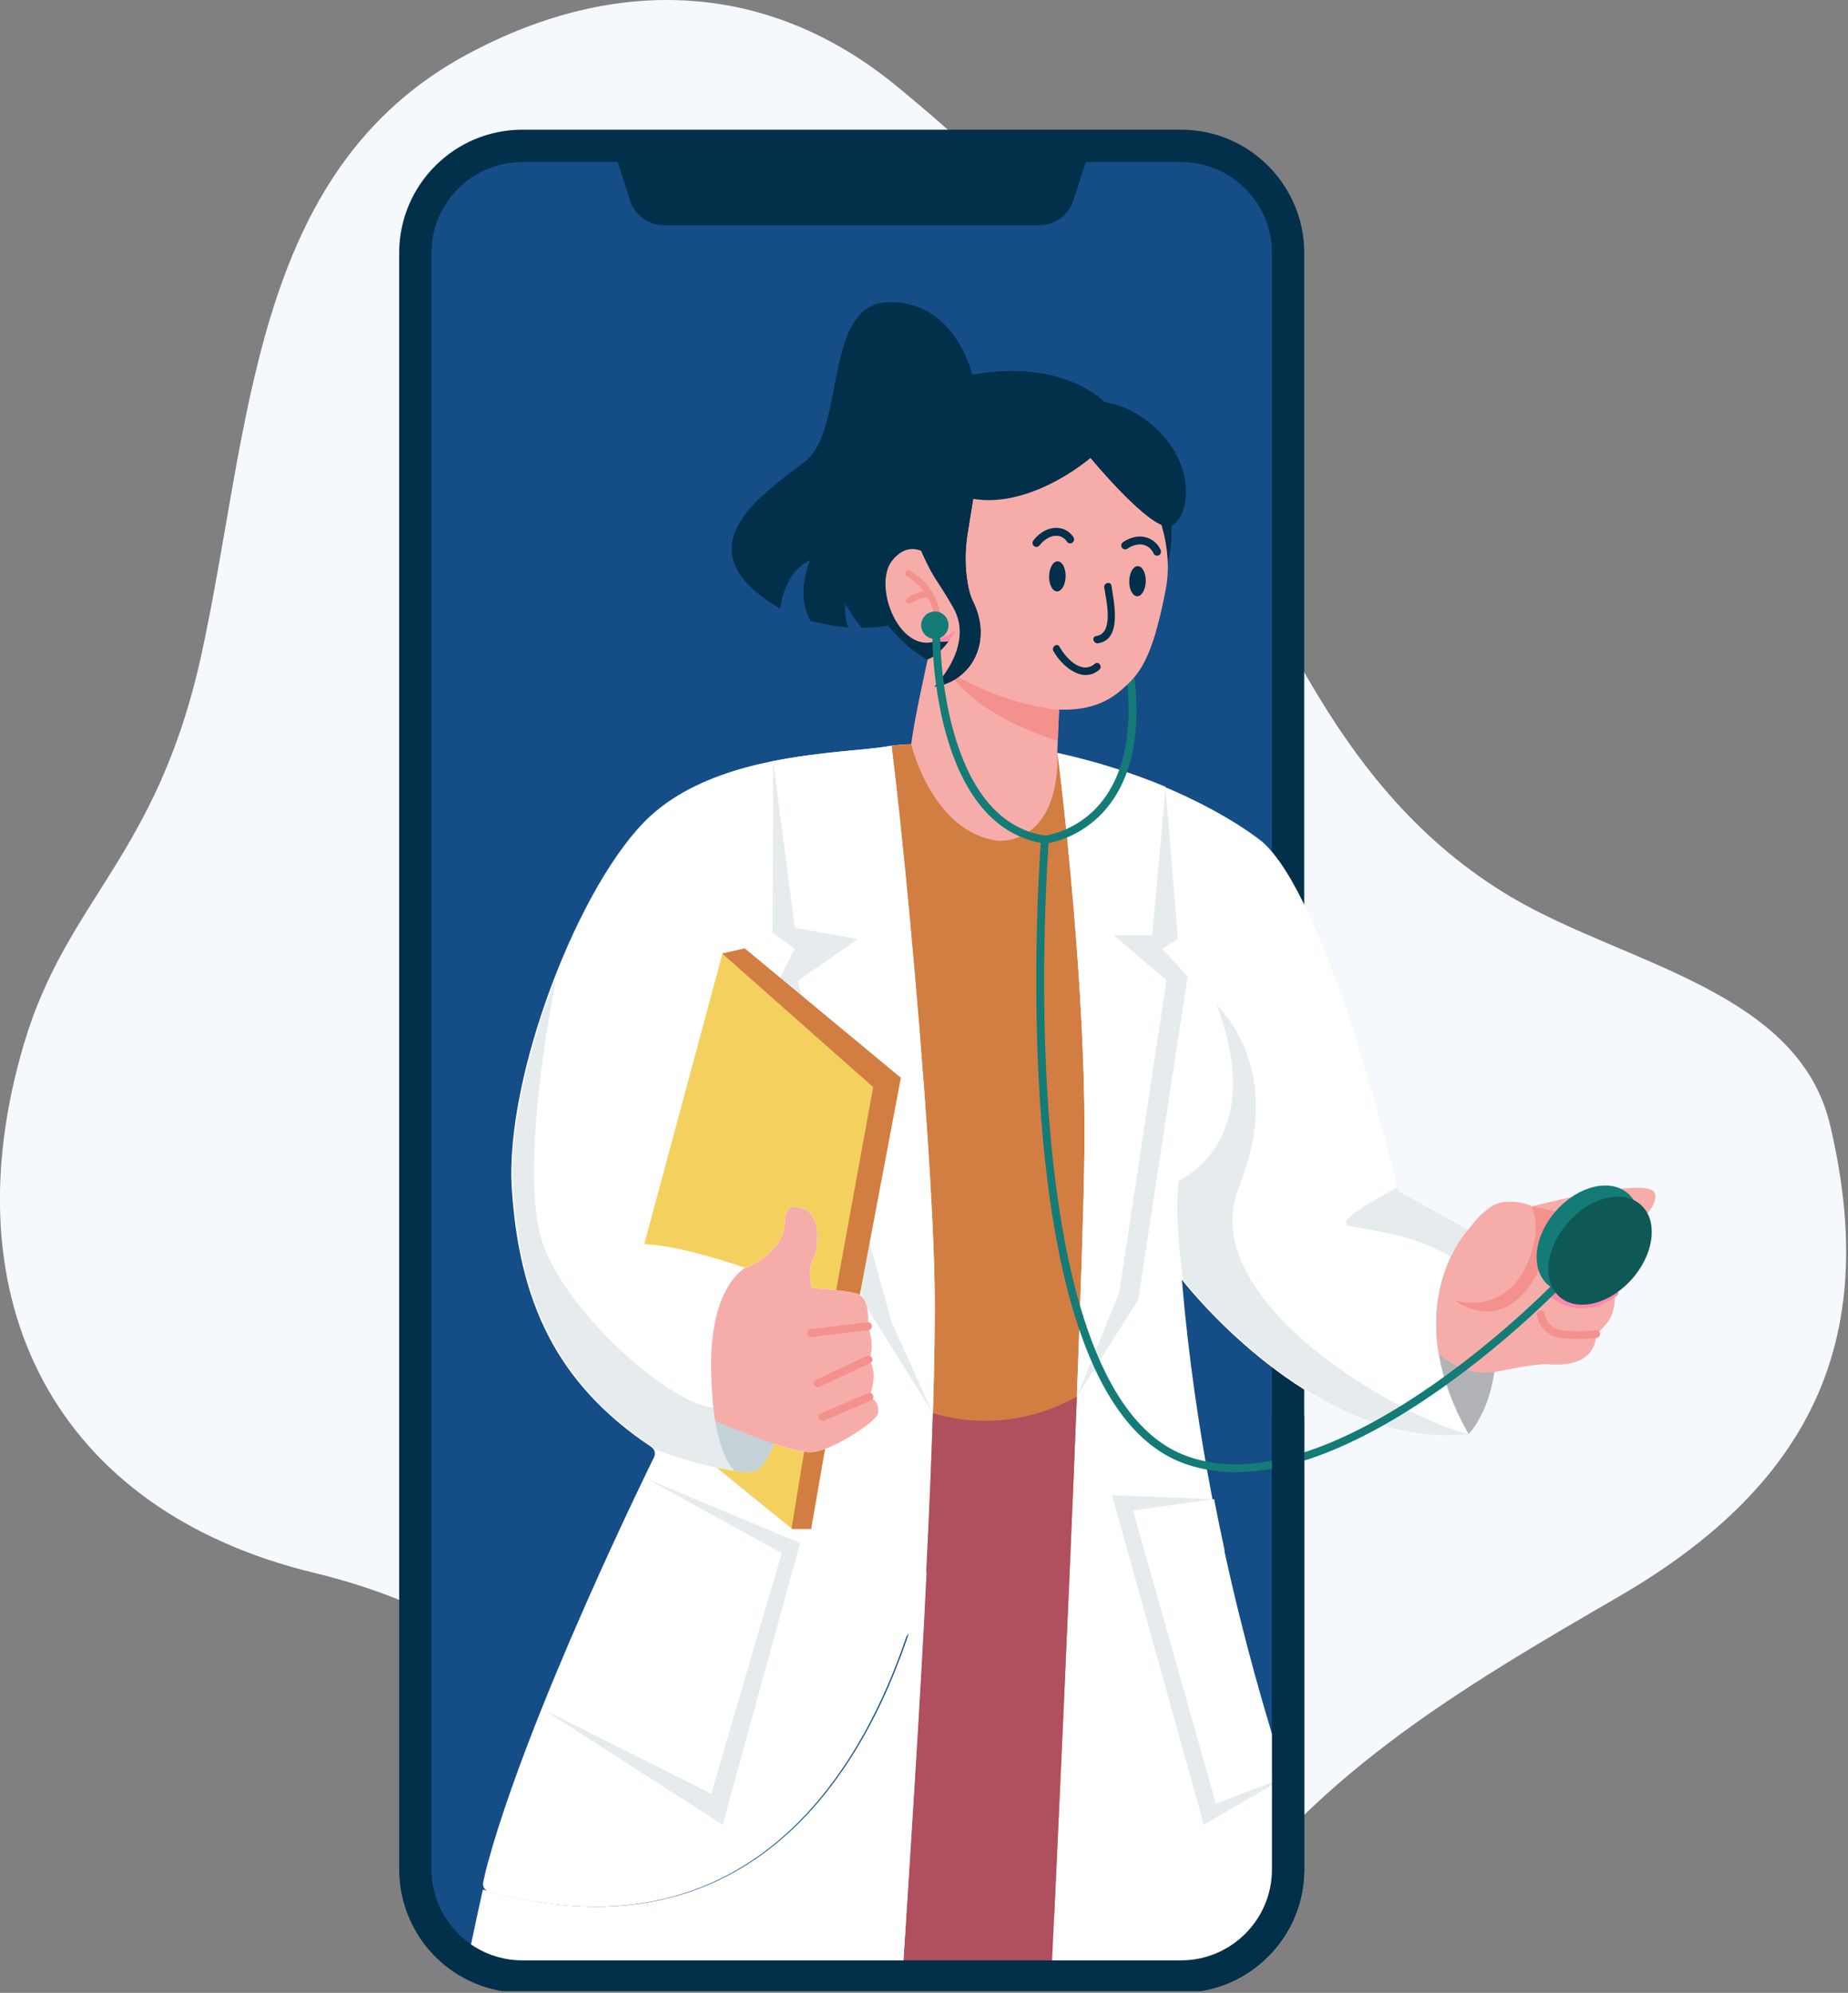 <?xml version="1.0" encoding="UTF-8" standalone="no"?>
<!DOCTYPE svg PUBLIC "-//W3C//DTD SVG 1.1//EN" "http://www.w3.org/Graphics/SVG/1.1/DTD/svg11.dtd">
<svg width="100%" height="100%" viewBox="0 0 1047 1129" version="1.1" xmlns="http://www.w3.org/2000/svg" xmlns:xlink="http://www.w3.org/1999/xlink" xml:space="preserve" xmlns:serif="http://www.serif.com/" style="fill-rule:evenodd;clip-rule:evenodd;stroke-linejoin:round;stroke-miterlimit:2;">
    <rect x="0" y="0" width="1047" height="1129" fill="#808080" stroke="none"/>
    <g transform="matrix(1,0,0,1,-0.059,-0.909)">
        <g transform="matrix(2.455,0,0,1,-90.987,-42.909)">
            <clipPath id="_clip1">
                <rect x="37.059" y="42.909" width="1046.84" height="1128.89"/>
            </clipPath>
            <g clip-path="url(#_clip1)">
                <g transform="matrix(0.407,0,0,1,21.989,0.909)">
                    <path d="M1075.08,681.5C1102.07,797.14 1068.48,881.58 955.08,947.35C864.76,999.73 777.59,1050.42 718.06,1141.53L514.64,1149.42C458.82,1120.86 459.05,1111.72 417.97,1065.12C361.23,1000.76 299.26,954.14 215.62,934.06C68.55,898.76 7.39,779.97 50.69,634.2C74.91,552.63 125.3,528.86 150.71,416.44C179.51,286.35 178.48,139.83 302.55,73.41C387.43,27.97 473.44,32.78 545.09,91.35C604.28,139.73 662.92,198.37 697.55,265.06C755.11,375.92 789.69,490.03 895.15,551.8C959.25,589.34 1057.93,604.31 1075.08,681.51L1075.08,681.5Z" style="fill:rgb(245,248,253);fill-rule:nonzero;"/>
                    <path d="M776.04,1093.68C776.04,1136.17 746.61,1170.62 710.31,1170.62L332.4,1170.62C296.1,1170.62 266.67,1136.17 266.67,1093.68L266.67,199.31C266.67,156.82 296.1,122.37 332.4,122.37L710.31,122.37C746.61,122.37 776.04,156.82 776.04,199.31L776.04,1093.68Z" style="fill:rgb(21,77,134);fill-rule:nonzero;"/>
                    <path d="M706.82,116.39L333.24,116.39C294.75,116.39 263.44,147.7 263.44,186.19L263.44,1101.99C263.44,1140.48 294.75,1171.79 333.24,1171.79L706.82,1171.79C745.31,1171.79 776.62,1140.48 776.62,1101.99L776.62,186.19C776.62,147.7 745.31,116.39 706.82,116.39ZM758.31,1101.99C758.31,1130.39 735.21,1153.49 706.81,1153.49L333.24,1153.49C304.84,1153.49 281.74,1130.39 281.74,1101.99L281.74,186.19C281.74,157.79 304.84,134.69 333.24,134.69L387.37,134.69L394.31,156.37C397,164.78 404.82,170.49 413.66,170.49L626.41,170.49C635.24,170.49 643.06,164.78 645.76,156.37L652.7,134.69L706.83,134.69C735.23,134.69 758.33,157.79 758.33,186.19L758.33,1101.99L758.31,1101.99Z" style="fill:rgb(2,47,74);fill-rule:nonzero;"/>
                    <path d="M867.66,738.63L831.6,718.69C830.48,718.07 829.67,717 829.37,715.76L829.37,715.72C824.85,696.98 788.97,552.01 753.11,520.05C753.11,520.05 734.34,504.14 697.21,488.63C680.58,481.69 660.24,474.82 636.26,469.5C636.09,469.46 635.91,469.43 635.73,469.41C635.62,469.4 635.46,469.38 635.27,469.36C635.14,469.35 634.97,469.33 634.79,469.31C634.68,469.3 634.56,469.29 634.44,469.27C634.21,469.26 633.96,469.22 633.69,469.2C633.55,469.17 633.42,469.17 633.27,469.16C632.98,469.13 632.66,469.1 632.33,469.06C632.05,469.03 631.75,469 631.43,468.96C631.02,468.93 630.59,468.88 630.13,468.83C628.47,468.66 626.51,468.47 624.29,468.25C622.63,468.09 620.85,467.92 618.94,467.74C606.32,466.58 588.58,465.15 572.53,464.62C565.51,464.38 558.81,464.33 553,464.53C548.73,464.68 544.95,464.98 541.89,465.46C541.47,465.51 541.08,465.58 540.7,465.65C528.31,467.93 502.37,468.59 474.75,474.19C455.45,478.12 435.33,484.46 418.48,495.47C414.03,498.36 409.82,501.59 405.9,505.17C365.89,541.86 323.02,652.84 327.3,716.68C331.5,779.24 351.72,826.24 406.35,862.62C408.26,863.89 408.94,866.38 407.93,868.44C406.63,871.09 404.67,875.11 402.19,880.29C390.08,905.45 365.49,957.82 344.12,1011.18C331.82,1041.86 320.61,1072.89 313.43,1099.26C312.94,1101.05 312.11,1104.57 311.07,1109.17C310.53,1111.55 311.96,1113.95 314.32,1114.59C467.75,1156.05 528.46,1036.47 550.85,970.63C552.56,965.61 560.02,967.06 559.73,972.35C556.29,1035.44 551.3,1111.88 548.58,1153.85C548.41,1156.48 550.5,1158.71 553.14,1158.71L744.34,1158.71C747.43,1158.71 766.99,1131.57 766.05,1128.62C762.96,1118.94 779.58,1093.92 775.12,1080.02C768.21,1058.47 772.06,1070.47 765.28,1049.67C752.01,1008.92 736.65,954.75 724.59,892.24C717.14,853.59 710.93,811.75 707.25,767.93L707.26,767.93C708.19,769.15 761.24,837.34 829.38,852.92C841.58,855.72 854.28,856.82 867.24,855.55C868.45,855.43 869.57,854.85 870.34,853.92C875,848.27 890.35,825.74 882.35,782.02C880.14,769.95 876.16,756.27 869.67,740.88C869.27,739.94 868.57,739.16 867.68,738.67L867.66,738.63Z" style="fill:white;fill-rule:nonzero;"/>
                    <g opacity="0.1">
                        <path d="M829.84,717.71C829.84,717.71 829.68,717.02 829.37,715.71C829.37,715.71 793.54,734 801.27,737.06C809,740.12 868.42,742.11 882.34,781.98C880.06,769.53 875.9,755.37 869.05,739.39L829.85,717.71L829.84,717.71Z" style="fill:rgb(3,60,78);fill-rule:nonzero;"/>
                    </g>
                    <path d="M636.74,469.44C636.74,469.44 567.13,461.6 542.65,465.44C548.69,513.6 557.61,606.88 562.85,684.7C565.05,717.57 566.6,747.67 567.01,770.46C567.33,789.24 566.93,814.69 566.06,843.53C563.08,941.96 554.68,1079.97 551.65,1128.03L634.84,1128.61C636.71,1089.04 643.22,949.38 647.69,834.22C649.94,776.09 651.67,724.2 652.01,694.59C652.43,658.26 650.47,618.16 647.82,581.99C643.3,519.92 636.75,469.43 636.75,469.43L636.74,469.44Z" style="fill:rgb(210,126,67);fill-rule:nonzero;"/>
                    <path d="M566.05,843.53C565.26,869.6 563.91,900.61 562.28,933C557.78,1022.87 551.23,1123.37 549.01,1158.7L633.41,1158.7C635.27,1119.13 643.21,949.38 647.68,834.22C613.34,852.85 582.82,848.57 566.05,843.53Z" style="fill:rgb(176,79,93);fill-rule:nonzero;"/>
                    <path d="M560.79,655.87C572.46,581.6 543.42,468.44 542.66,465.49C547.97,507.83 555.5,584.99 560.79,655.87Z" style="fill:rgb(210,126,67);fill-rule:nonzero;"/>
                    <g opacity="0.1">
                        <path d="M536.13,560.68C536.32,554.3 475.51,474.17 475.51,474.17L475.13,571.35L487.72,580.27L475.85,603.97L527.61,782.03L566.04,843.52C566.04,843.52 537.63,641.04 535.12,635.85C532.61,630.66 535.93,567.05 536.12,560.67L536.13,560.68Z" style="fill:rgb(3,60,78);fill-rule:nonzero;"/>
                    </g>
                    <path d="M562.84,684.7C557.6,606.87 548.69,513.59 542.64,465.44C542.23,465.5 541.84,465.56 541.46,465.63C529.07,467.91 503.12,468.57 475.51,474.18L487.73,568.46L523.34,574.93L489.34,598.78L542.66,791.97L566.06,843.53C566.93,814.69 567.33,789.24 567.01,770.46C566.61,747.67 565.06,717.57 562.85,684.7L562.84,684.7Z" style="fill:white;fill-rule:nonzero;"/>
                    <g>
                        <path d="M619.7,467.73C621.61,467.91 623.4,468.08 625.05,468.23C623.4,468.06 621.61,467.9 619.7,467.72L619.7,467.73Z" style="fill:white;fill-rule:nonzero;"/>
                        <path d="M617.94,465.78L617.94,469.34L624.89,469.99L625.23,466.47C623.57,466.3 621.78,466.13 619.87,465.95L617.94,465.78Z" style="fill-rule:nonzero;"/>
                    </g>
                    <g opacity="0.1">
                        <path d="M446.73,941.71L344.88,1011.18L446.86,1076.68L490.77,917.09L402.94,880.29L446.73,941.71Z" style="fill:rgb(3,60,78);fill-rule:nonzero;"/>
                    </g>
                    <path d="M389.72,908.26C376.91,935.77 360.08,973.22 344.88,1011.18L440.35,1059.11L473.68,945.41L480.29,922.84L402.94,880.28C399.44,887.54 394.91,897.08 389.71,908.25L389.72,908.26Z" style="fill:white;fill-rule:nonzero;"/>
                    <path d="M389.72,908.26L473.68,945.41L480.29,922.84L402.94,880.28C399.44,887.54 394.91,897.08 389.71,908.25L389.72,908.26Z" style="fill:white;fill-rule:nonzero;"/>
                    <path d="M725.33,892.23L679.53,898.66L686.46,923.14L726.54,1064.77L766.03,1049.67C754.87,1015.4 742.24,971.64 731.32,921.41C729.25,911.91 727.25,902.18 725.33,892.24L725.33,892.23Z" style="fill:white;fill-rule:nonzero;"/>
                    <path d="M679.71,898.66L686.64,923.14L731.5,921.4C729.43,911.9 727.43,902.17 725.51,892.23L679.71,898.66Z" style="fill:white;fill-rule:nonzero;"/>
                    <path d="M310.87,1113.42C308.88,1122.35 306.38,1133.94 304.08,1144.87C313.33,1153.46 325.72,1158.71 339.34,1158.71L549.02,1158.71C552.22,1109.37 559.26,1002.21 562.49,933.05C555.45,959.13 509.86,1170.39 310.87,1113.42Z" style="fill:white;fill-rule:nonzero;"/>
                    <g opacity="0.1">
                        <path d="M739.78,714.76C766.61,648.54 727.98,613.35 727.08,612.53C756.53,689.92 705.42,711.87 705.42,711.87C702.83,735.55 707.99,767.9 707.99,767.9L708,767.9C709.11,769.34 783.71,865.24 869.8,855.31C837.52,848.59 712.62,781.75 739.78,714.75L739.78,714.76Z" style="fill:rgb(3,60,78);fill-rule:nonzero;"/>
                    </g>
                    <path d="M869.79,739.41C869.14,740.09 845.41,765.54 852.91,809.95C855.18,823.39 860.3,838.57 869.8,855.33C869.8,855.33 880.98,844.42 884.39,820.17C887.02,801.5 885.04,774.95 869.8,739.39L869.79,739.39L869.79,739.41Z" style="fill:rgb(177,179,182);fill-rule:nonzero;"/>
                    <path d="M905.8,726.33C905.8,726.33 899.38,722.76 889.39,723.95C879.4,725.13 869.8,739.4 869.8,739.4L869.79,739.4C869.14,740.09 845.41,765.54 852.91,809.96C861.24,817.11 871.69,821.83 884.39,820.18C884.71,820.15 885.04,820.1 885.36,820.05C885.36,820.05 908.18,815.29 914.37,815.77C920.55,816.24 941.48,817.67 942.2,798.64C942.2,798.64 949.02,793.14 951.02,787.74C953.77,780.32 952.44,775.33 952.44,775.33C952.44,775.33 966.82,763.2 953.45,747.5C953.45,747.5 980.51,726.8 975.03,718.24C969.57,709.67 905.81,726.33 905.81,726.33L905.8,726.33Z" style="fill:rgb(246,173,170);fill-rule:nonzero;"/>
                    <path d="M941.83,796.43C941.75,796.44 933.33,797.79 922.98,796.5C914.11,795.39 913.07,787.82 913.03,787.47C912.89,786.25 911.79,785.37 910.57,785.5C909.34,785.63 908.46,786.74 908.59,787.96C908.62,788.26 908.96,790.96 910.8,793.89C912.53,796.65 915.96,800.11 922.42,800.92C926.01,801.37 929.37,801.52 932.26,801.52C938.26,801.52 942.31,800.86 942.55,800.82C943.77,800.62 944.59,799.47 944.39,798.25C944.19,797.03 943.04,796.21 941.82,796.41L941.83,796.43Z" style="fill:rgb(243,145,141);fill-rule:nonzero;"/>
                    <path d="M951.13,773.51C932.6,786.85 920,774.78 919.47,774.25C918.6,773.38 917.19,773.38 916.32,774.25C915.45,775.12 915.45,776.53 916.32,777.41C916.48,777.57 920.34,781.39 926.92,783.23C928.92,783.79 931.31,784.2 934.02,784.2C939.47,784.2 946.23,782.54 953.75,777.13C954.75,776.41 954.98,775.01 954.26,774.01C953.54,773.01 952.14,772.78 951.14,773.5L951.13,773.51Z" style="fill:rgb(252,138,168);fill-rule:nonzero;"/>
                    <path d="M636.04,469.36C635.91,469.35 635.74,469.33 635.56,469.3C635.45,469.29 635.33,469.28 635.2,469.27C634.98,469.25 634.72,469.21 634.45,469.19C634.32,469.17 634.18,469.16 634.04,469.15C633.75,469.12 633.44,469.08 633.1,469.05C632.82,469.02 632.52,468.98 632.21,468.95C631.8,468.92 631.36,468.87 630.9,468.82C629.24,468.65 627.28,468.46 625.06,468.24C623.41,468.07 621.62,467.91 619.71,467.73C607.09,466.57 589.35,465.14 573.29,464.6C566.26,464.37 559.57,464.31 553.76,464.51C553.76,464.51 565.63,514.67 603.22,519.23C603.22,519.23 637.5,522.45 636.73,469.45C636.73,469.45 636.48,469.43 636.03,469.37L636.04,469.36Z" style="fill:rgb(246,173,170);fill-rule:nonzero;"/>
                    <path d="M459.75,761.19C459.75,761.19 422.81,748.16 402.4,747.82L446.74,583.14C446.74,583.14 444.89,522.51 419.24,495.46C414.79,498.36 410.58,501.58 406.66,505.17C387.55,522.69 367.79,557.16 352.82,595.35C336.45,637.12 325.83,683.33 328.06,716.68C332.35,780.51 353.31,828.15 410.48,864.82C410.48,864.82 433.95,873.46 453.29,876.16C456.55,876.63 459.69,876.91 462.57,876.97C479.04,877.26 492.66,807.13 475.59,775.37C471.87,768.44 466.68,763.34 459.75,761.2L459.75,761.19Z" style="fill:white;fill-rule:nonzero;"/>
                    <g opacity="0.1">
                        <path d="M475.51,775.32C475.51,775.32 468.36,834.07 446.73,839.96C425.1,845.85 359.72,789.81 344.87,747.42C330.02,705.02 352.81,595.35 352.81,595.35C336.44,637.12 325.82,683.33 328.05,716.68C332.34,780.51 353.3,828.15 410.47,864.82C410.47,864.82 433.94,873.46 453.28,876.16C456.54,876.63 459.68,876.91 462.56,876.97C479.03,877.26 492.65,807.13 475.58,775.37C475.53,775.35 475.51,775.33 475.51,775.33L475.51,775.32Z" style="fill:rgb(3,60,78);fill-rule:nonzero;"/>
                    </g>
                    <g opacity="0.15">
                        <path d="M459.75,761.19C459.75,761.19 439.53,771.18 440.35,818.89C440.55,830.52 441.36,840.06 442.63,847.92C444.92,861.92 448.71,870.57 453.29,876.15C456.55,876.62 459.69,876.9 462.57,876.95C467.56,877.04 472.3,870.65 476,860.82C487.14,831.16 488.82,770.17 459.76,761.19L459.75,761.19Z" style="fill:rgb(3,60,78);fill-rule:nonzero;"/>
                    </g>
                    <path d="M530.08,834.23C530.08,834.23 535.77,820.47 529.54,813.16C529.54,813.16 533.86,807.49 529.27,794.24C529.27,794.24 530.83,780.58 524.59,776.5C523.98,776.09 523.28,775.77 522.51,775.58C513.85,773.41 497.36,772.61 497.36,772.61C497.36,772.61 494.94,762.76 497.65,757.62C502.11,749.23 503.85,725.56 486.27,726.64C486.27,726.64 481.92,728.22 481.95,735.55C481.99,752.78 459.74,761.19 459.74,761.19L459.73,761.19C459.73,761.19 459.71,761.21 459.69,761.22C459.59,761.26 459.35,761.4 459.01,761.63C458.91,761.7 458.79,761.78 458.66,761.85C454.47,764.74 439.64,777.88 440.34,818.88C440.54,830.51 441.35,840.05 442.62,847.91L442.63,847.91C442.63,847.91 460.09,855.52 475.85,860.77C475.89,860.78 475.94,860.8 475.98,860.81C484.94,863.79 493.33,865.99 497.63,865.6C509.53,864.53 534.94,847.66 534.94,843.51C534.94,843.51 536.56,837.42 530.07,834.2L530.08,834.23Z" style="fill:rgb(246,173,170);fill-rule:nonzero;"/>
                    <path d="M529.01,792.02L496.72,795.93C495.5,796.08 494.62,797.19 494.77,798.42C494.91,799.55 495.87,800.38 496.98,800.38C497.07,800.38 497.16,800.38 497.25,800.36L529.54,796.45C530.76,796.3 531.64,795.19 531.49,793.96C531.34,792.74 530.23,791.86 529,792.01L529.01,792.02Z" style="fill:rgb(243,145,141);fill-rule:nonzero;"/>
                    <path d="M528.6,811.13L499.79,824.52C498.67,825.04 498.19,826.37 498.71,827.49C499.09,828.3 499.89,828.78 500.74,828.78C501.06,828.78 501.38,828.71 501.68,828.57L530.49,815.18C531.61,814.66 532.09,813.33 531.57,812.21C531.05,811.09 529.72,810.61 528.6,811.13Z" style="fill:rgb(243,145,141);fill-rule:nonzero;"/>
                    <path d="M529.2,832.18L502.62,843.64C501.49,844.13 500.97,845.44 501.45,846.57C501.81,847.41 502.64,847.92 503.5,847.92C503.79,847.92 504.09,847.86 504.38,847.74L530.96,836.28C532.09,835.79 532.61,834.48 532.13,833.35C531.64,832.22 530.33,831.7 529.2,832.18Z" style="fill:rgb(243,145,141);fill-rule:nonzero;"/>
                    <path d="M446.73,583.14L402.39,747.82C422.8,748.17 459.74,761.19 459.74,761.19C459.74,761.19 481.99,752.78 481.95,735.55C481.93,728.21 486.27,726.64 486.27,726.64C503.85,725.56 502.11,749.23 497.65,757.62C494.94,762.76 497.36,772.61 497.36,772.61C497.36,772.61 504.1,772.93 511.22,773.75C515.24,774.2 519.38,774.8 522.5,775.58C523.27,775.77 523.96,776.08 524.58,776.5L547.85,653.57L459.35,580.28L446.72,583.14L446.73,583.14Z" style="fill:rgb(244,209,95);fill-rule:nonzero;"/>
                    <path d="M446.73,583.14L532.22,658.7L511.23,773.75C515.25,774.2 519.39,774.8 522.51,775.58C523.28,775.77 523.97,776.08 524.59,776.5L547.86,653.57L459.36,580.28L446.73,583.14Z" style="fill:rgb(210,126,67);fill-rule:nonzero;"/>
                    <path d="M446.73,583.14L532.22,658.7L547.86,653.57L459.37,580.28L446.73,583.14Z" style="fill:rgb(210,126,67);fill-rule:nonzero;"/>
                    <path d="M493.07,865.36C488.53,864.69 482.41,862.96 475.99,860.82C472.29,870.65 467.56,877.04 462.56,876.95C459.68,876.89 456.54,876.62 453.28,876.15C450.09,875.7 446.78,875.1 443.48,874.4L485.9,908.83L486.28,909.13L496.99,909.13L504.91,863.75C502.21,864.76 499.72,865.43 497.64,865.62C496.42,865.73 494.87,865.63 493.07,865.36Z" style="fill:rgb(244,209,95);fill-rule:nonzero;"/>
                    <path d="M493.07,865.36L485.9,908.83L486.28,909.13L496.99,909.13L504.91,863.75C502.21,864.76 499.72,865.43 497.64,865.62C496.42,865.73 494.87,865.63 493.07,865.36Z" style="fill:rgb(210,126,67);fill-rule:nonzero;"/>
                    <g>
                        <path d="M564.49,362.01C564.49,362.01 573.73,362.56 579.24,368.16C579.24,368.16 567.83,367.2 566.07,378.3C566.07,378.3 583.28,360.08 587.67,383.26C587.67,383.26 590.3,357.63 564.49,362.02L564.49,362.01Z" style="fill:white;fill-rule:nonzero;"/>
                        <path d="M583.29,364.38C578.88,360.25 572.45,358.87 564.2,360.27L549.18,362.82L564.39,363.77C564.46,363.77 569.85,364.15 574.55,366.8C570.24,367.85 565.45,370.91 564.33,378.01L563.44,383.64L567.36,379.51C569.37,377.39 575.57,372.16 580.01,373.47C583.52,374.5 585.17,379.54 585.93,383.59L588.19,395.5L589.43,383.44C589.48,382.94 590.59,371.22 583.29,364.38ZM578.76,365.37C579.52,365.82 580.22,366.35 580.86,366.95C581.62,367.66 582.26,368.44 582.82,369.27L580.5,366.92C579.95,366.36 579.36,365.85 578.76,365.38L578.76,365.37ZM581.03,370.08L583.44,370.28C583.72,370.78 583.97,371.3 584.19,371.82C583.24,371 582.19,370.42 581.03,370.08Z" style="fill-rule:nonzero;"/>
                    </g>
                    <path d="M541.2,214.16C503.4,214.73 517.18,286.47 493.44,304.57C473.53,319.74 443.76,340.3 454.17,363.65C456.17,368.15 459.68,372.77 465.03,377.46C469.67,381.53 474.53,384.84 479.43,387.53C479.63,386.16 479.97,384.28 480.5,382.13C482.37,374.84 486.69,364.45 496.6,360.25L496.6,360.27C496.24,361.03 487.98,379.44 496.72,394.6C499.83,395.44 503.23,396.19 506.57,396.8C510.74,397.57 514.8,398.13 518.1,398.34C516.88,395.36 515.8,390.84 516.5,384.92C516.5,384.92 520.78,393.05 525.81,398.55C528.87,398.52 531.6,398.37 533.89,398.18C538.91,397.74 541.9,397.1 541.9,397.1C541.9,397.1 539.03,356.68 548.76,317.83C553.73,297.91 562.02,278.4 575.72,264.96C579.51,261.23 583.72,257.98 588.38,255.31C588.38,255.31 579,213.62 541.2,214.17L541.2,214.16Z" style="fill:rgb(2,47,74);fill-rule:nonzero;"/>
                    <path d="M674.63,284.56C674.63,284.56 652.68,239.45 578.89,257.3C539.7,266.78 523.3,293.01 520.76,324.11C519.89,334.76 520.64,345.99 522.66,357.31C528.16,388.1 550.73,413.06 580.81,421.6C968.017,702.667 968.02,702.667 580.82,421.6C625.97,434.41 676.91,409.77 694.79,373.16C705.41,351.42 704.37,325.45 683.53,300.6C679.67,296 677.99,289.82 674.63,284.56Z" style="fill:rgb(2,47,74);fill-rule:nonzero;"/>
                    <path d="M574.74,423.4C567.62,418.32 563.13,416.3 563.13,416.3C562.05,421.45 555.44,450.77 553.76,464.5C613.07,511.45 635.99,483.39 635.99,483.39L637.64,443.86C617.65,443.75 594.71,433.87 579.56,425.98C577.85,425.08 576.13,424.39 574.74,423.39L574.74,423.4Z" style="fill:rgb(246,173,170);fill-rule:nonzero;"/>
                    <path d="M574.74,423.4C590.19,445.53 620.11,457.39 636.86,462.61L637.64,443.87C617.65,443.76 594.71,433.88 579.56,425.99C577.85,425.09 576.24,424.23 574.74,423.4Z" style="fill:rgb(243,145,141);fill-rule:nonzero;"/>
                    <path d="M696.87,344.63C690.94,320.13 675.32,298.29 662.32,293.06C650.03,288.13 629.91,276.11 605.8,282.69C601.48,283.87 597.4,285.56 593.63,287.68C577.07,297 566.25,314.68 565.65,334.3C564.61,339.49 563.72,344.75 563,350.11C560.59,368 560.05,386.85 562.04,407C562.34,410.09 562.69,413.22 563.13,416.39C563.13,416.39 563.15,416.4 563.19,416.43C565.46,417.97 636.41,465.52 672.82,433.64C678.25,428.89 683.42,424.47 688.42,412.48C690.96,406.4 693.45,398.35 695.93,387.33C696.69,383.95 697.44,380.27 698.19,376.28C699.92,367.11 699.51,357.47 697.63,348.11C697.39,346.94 697.13,345.77 696.85,344.61L696.87,344.63Z" style="fill:rgb(246,173,170);fill-rule:nonzero;"/>
                    <path d="M562.05,407.02C562.33,409.86 562.13,413.21 562.44,416.19C562.46,416.45 563.17,416.45 563.19,416.45C563.19,416.45 563.19,416.44 563.2,416.44C567.88,414.69 572.06,410.13 574.97,406.19C577.51,402.76 579.08,399.79 579.19,399.57C574.72,403.2 570.13,405.08 566.82,406.03C564.05,406.85 562.18,407.01 562.04,407.04L562.05,407.02Z" style="fill:rgb(252,138,168);fill-rule:nonzero;"/>
                    <path d="M686.43,347.22C679.84,345.64 674,349.96 673.75,350.14C672.77,350.88 672.57,352.27 673.3,353.26C674.04,354.25 675.43,354.45 676.42,353.72C676.46,353.69 680.86,350.48 685.38,351.56C689.69,352.59 691.02,356.09 691.07,356.21C691.39,357.13 692.25,357.72 693.18,357.72C693.42,357.72 693.67,357.68 693.91,357.6C695.08,357.2 695.69,355.93 695.29,354.76C695.21,354.52 693.17,348.84 686.42,347.22L686.43,347.22Z" style="fill:rgb(2,47,74);fill-rule:nonzero;"/>
                    <path d="M634.68,342.02C627.49,342.77 623.12,348.97 622.94,349.24C622.24,350.25 622.49,351.65 623.51,352.35C623.9,352.62 624.34,352.75 624.78,352.75C625.49,352.75 626.19,352.41 626.62,351.79C626.65,351.74 630.06,347.01 635.15,346.48C639.79,346 641.86,349.46 641.94,349.59C642.54,350.67 643.9,351.06 644.98,350.46C646.06,349.86 646.45,348.5 645.85,347.42C645.71,347.17 642.33,341.24 634.69,342.04L634.68,342.02Z" style="fill:rgb(2,47,74);fill-rule:nonzero;"/>
                    <path d="M683.78,278.73C676.97,274.19 670.02,271.74 663.34,270.69C658.77,266.38 651.4,261.52 641.3,258C628.17,253.43 610.46,251.14 588.37,255.31L570.11,259.85C570.11,259.85 531.16,269.38 522.62,311.62C521.69,316.2 521.1,320.03 521.12,323.26C521.01,323.54 520.89,323.82 520.76,324.13C519.89,334.78 520.65,346 522.67,357.33C527.03,381.74 541.55,404.04 562.4,416.41C562.59,416.53 563.17,416.46 563.19,416.46C563.19,416.46 563.19,416.45 563.2,416.45C567.88,414.7 572.06,410.14 574.97,406.2C573.31,406.5 570.4,406.78 566.83,406.03C560.71,404.76 552.64,400.46 545.61,388.1C534.63,368.8 536.22,341.65 537.2,332.08C557.35,361.02 547.77,329.44 540.23,309.22C540.23,309.22 546.95,299.48 558.01,311.14C557.8,310.6 554.4,301.95 553.34,292.47C552.38,283.86 568.99,278.38 578.74,289.05C565.12,300.15 561.02,317.12 581.57,323.76C617.51,335.38 655.47,302.3 655.47,302.3C655.47,302.3 684.24,337.13 697.29,340.81C705.84,343.21 713.47,326.52 707.18,307.72C703.87,297.82 696.71,287.33 683.79,278.74L683.78,278.73Z" style="fill:rgb(2,47,74);fill-rule:nonzero;"/>
                    <path d="M698.73,327.69C689.02,329.94 680.71,298 672.29,295.64C663.88,293.27 655.46,302.29 655.46,302.29C655.46,302.29 684.23,337.12 697.28,340.8C705.83,343.21 713.46,326.52 707.17,307.71C709.48,321.69 703.45,326.6 698.73,327.7L698.73,327.69Z" style="fill:rgb(2,47,74);fill-rule:nonzero;"/>
                    <path d="M638.8,265.91C628.13,265.91 617.64,271.86 617.64,271.86C617.64,271.86 651.34,270.26 663.34,270.68C658.77,266.37 651.4,261.51 641.3,257.99C645.38,260.84 644.43,265.91 638.8,265.91Z" style="fill:rgb(2,47,74);fill-rule:nonzero;"/>
                    <path d="M496.6,360.24L496.6,360.26C496.24,361.02 487.98,379.43 496.72,394.59C499.83,395.43 503.23,396.18 506.57,396.79C496.21,392.29 496.59,360.24 496.59,360.24L496.6,360.24Z" style="fill:rgb(2,47,74);fill-rule:nonzero;"/>
                    <path d="M543.16,360.24C531.11,374.85 548.1,416.93 570.54,404.86L573.61,367.93C573.61,367.93 557.78,342.51 543.16,360.24Z" style="fill:rgb(246,173,170);fill-rule:nonzero;"/>
                    <path d="M552.91,366.2C552,365.75 550.89,366.12 550.44,367.03C549.99,367.94 550.36,369.04 551.26,369.5C551.88,369.81 566.53,377.39 567.01,395.67C567.04,396.62 567.77,397.38 568.69,397.46L568.89,397.46C569.91,397.43 570.71,396.59 570.68,395.57C570.14,375.03 553.6,366.55 552.89,366.2L552.91,366.2Z" style="fill:rgb(243,145,141);fill-rule:nonzero;"/>
                    <path d="M564.8,378.26C559.4,376.39 552.4,381.03 551.62,381.56C550.78,382.13 550.57,383.28 551.14,384.12C551.47,384.59 551.97,384.87 552.51,384.91C552.92,384.94 553.34,384.84 553.7,384.6C555.4,383.44 560.5,380.67 563.6,381.74C564.56,382.07 565.61,381.56 565.94,380.6C566.27,379.64 565.76,378.59 564.8,378.26Z" style="fill:rgb(243,145,141);fill-rule:nonzero;"/>
                    <path d="M585.85,373.87C584.13,364.33 584.19,354.55 585.74,344.98L588.89,325.52C586.79,323.68 584.82,322.12 582.97,320.8C552.88,299.46 554.32,344.13 560.2,356.86C567.63,372.91 567.1,368.91 577.5,386.93C590.2,408.95 566.82,431.93 566.82,431.93C573.84,431.15 580.23,427.78 584.95,422.64C593.35,413.51 596.49,398.8 588.54,383.08C587.36,380.75 586.49,377.42 585.85,373.86L585.85,373.87Z" style="fill:rgb(2,47,74);fill-rule:nonzero;"/>
                    <path d="M585.85,373.87C584.13,364.33 584.19,354.55 585.74,344.98L588.89,325.52C585.32,324.12 583.61,322.63 582.97,320.8C579.5,322.25 576.12,324.99 574.02,329.99C568.19,343.96 567.33,362.04 581.28,379.14C595.2,396.23 586.74,418.68 584.95,422.64C593.35,413.51 596.49,398.8 588.54,383.08C587.36,380.75 586.49,377.42 585.85,373.86L585.85,373.87Z" style="fill:rgb(2,47,74);fill-rule:nonzero;"/>
                    <path d="M541.19,214.17C503.39,214.73 517.18,286.48 493.43,304.57C473.52,319.74 443.76,340.3 454.16,363.65C454.16,363.63 454.18,363.62 454.18,363.6C454.18,363.62 454.16,363.65 454.16,363.65C456.16,368.15 459.67,372.77 465.02,377.46C469.66,381.53 474.52,384.84 479.42,387.53C479.62,386.16 479.96,384.28 480.49,382.13C465.13,340.89 487.09,334.04 487.47,333.36C487.44,333.37 487.41,333.38 487.38,333.39C487.41,333.38 487.45,333.36 487.48,333.35C513.9,322.5 515.53,302.55 520.13,276.26C524.73,249.97 529.33,236.7 547.54,234.36C562.06,232.49 567.17,249.2 570.08,259.84C576.14,258.33 583.69,257.97 588.35,255.3C588.35,255.3 578.96,213.61 541.17,214.17L541.19,214.17Z" style="fill:rgb(2,47,74);fill-rule:nonzero;"/>
                    <g>
                        <path d="M905.8,726.33C905.8,726.33 909.69,737.22 906.93,746.74C906.93,746.74 931.37,750.81 931.37,743.1C931.37,735.38 905.81,726.34 905.81,726.34L905.8,726.33Z" style="fill:rgb(243,145,141);fill-rule:nonzero;"/>
                        <path d="M905.8,726.33C905.8,726.33 931.36,735.37 931.36,743.09C931.36,750.81 906.92,746.73 906.92,746.73C897.27,790.68 862.12,779.74 862.12,779.74C862.12,779.74 893.98,804.74 913.59,753.63C913.59,753.63 932.39,756.01 939.4,740.7C942.97,732.91 905.8,726.31 905.8,726.31L905.8,726.33Z" style="fill:rgb(243,145,141);fill-rule:nonzero;"/>
                    </g>
                    <g opacity="0.1">
                        <path d="M704.98,574.93L697.96,488.63C697.96,488.63 656.7,555.88 655.45,560.68C654.2,565.49 675.09,697.39 675.09,697.39L647.67,834.22L682.47,779.35L710.52,596.06L695.94,580.27L704.98,574.92L704.98,574.93Z" style="fill:rgb(3,60,78);fill-rule:nonzero;"/>
                    </g>
                    <path d="M690.44,572.85L697.97,488.63C681.27,481.66 660.84,474.77 636.74,469.44C636.74,469.44 643.29,519.93 647.81,582C650.46,618.17 652.42,658.28 652,694.6C651.65,724.2 649.92,776.09 647.68,834.23L671.71,775.33L698.5,598.27L668.6,572.86L690.44,572.86L690.44,572.85Z" style="fill:white;fill-rule:nonzero;"/>
                    <g opacity="0.1">
                        <path d="M679.52,898.66L725.33,892.23L667.62,889.93L719.7,1076.68L766.02,1049.66L726.53,1064.76L679.52,898.66Z" style="fill:rgb(3,60,78);fill-rule:nonzero;"/>
                    </g>
                    <g>
                        <path d="M678.13,426.3C676.9,426.43 676.01,427.52 676.14,428.75C678.09,447.58 676.82,463.9 672.36,477.27C668.83,487.86 663.31,496.63 655.94,503.34C644.3,513.94 631.57,516.06 629.64,516.33C616.21,514.27 604.75,507.22 595.58,495.37C588.07,485.67 582.05,472.76 577.67,456.99C570.17,429.92 570.17,403.57 570.18,403.3C570.18,402.07 569.19,401.06 567.96,401.06C566.73,401.06 565.73,402.05 565.73,403.28C565.73,403.55 565.71,430.44 573.36,458.09C577.88,474.44 584.17,487.89 592.03,498.06C602.01,510.96 614.55,518.61 629.3,520.79L629.57,520.83L629.85,520.8C630.67,520.72 650.06,518.58 664.99,500.28C678.57,483.63 683.82,459.41 680.6,428.29C680.47,427.06 679.38,426.17 678.15,426.3L678.13,426.3Z" style="fill:rgb(20,123,119);fill-rule:nonzero;"/>
                        <path d="M916.29,771.74C915.97,772.06 884.25,804.36 842.72,832.09C818.41,848.32 795.55,859.83 774.78,866.29C749.07,874.29 726.55,874.52 707.85,866.97C685.08,857.78 666.89,833.94 653.77,796.11C643.16,765.51 635.86,725.83 632.08,678.17C625.63,596.85 631.77,519.54 631.83,518.77C631.93,517.54 631.01,516.46 629.79,516.36C628.56,516.27 627.48,517.18 627.38,518.4C627.32,519.17 621.15,596.79 627.62,678.46C631.43,726.51 638.8,766.58 649.54,797.54C663.1,836.66 682.16,861.41 706.18,871.1C715.8,874.98 726.33,876.92 737.71,876.92C749.63,876.92 762.47,874.79 776.14,870.53C797.33,863.93 820.58,852.23 845.26,835.75C887.16,807.76 919.17,775.17 919.49,774.85C920.35,773.97 920.33,772.55 919.45,771.69C918.57,770.83 917.15,770.84 916.29,771.73L916.29,771.74Z" style="fill:rgb(20,123,119);fill-rule:nonzero;"/>
                        <path d="M567.17,389.33C562.88,389.33 559.4,392.81 559.4,397.1C559.4,401.39 562.88,404.87 567.17,404.87C571.46,404.87 574.94,401.39 574.94,397.1C574.94,392.81 571.46,389.33 567.17,389.33Z" style="fill:rgb(20,123,119);fill-rule:nonzero;"/>
                    </g>
                    <path d="M960.28,719.1C950.27,710.26 931.95,714.63 919.37,728.88C906.79,743.13 904.7,761.84 914.71,770.69C924.72,779.53 943.04,775.16 955.62,760.91C968.2,746.66 970.29,727.95 960.28,719.1Z" style="fill:rgb(20,123,119);fill-rule:nonzero;"/>
                    <path d="M967.39,725.38C966.18,724.31 964.85,723.44 963.43,722.76C960.86,721.53 957.98,720.91 954.93,720.86C952.31,720.81 949.56,721.2 946.77,721.98C941.11,723.56 935.3,726.81 930.11,731.52C928.78,732.73 927.48,734.04 926.24,735.45C913.52,749.84 911.33,768.68 921.34,777.53C924.09,779.96 927.48,781.38 931.2,781.87C936.61,782.58 942.73,781.31 948.69,778.3C951,777.12 953.29,775.69 955.5,774C957.95,772.13 960.3,769.95 962.49,767.48C963.07,766.82 963.62,766.16 964.16,765.49C975.38,751.39 976.95,733.85 967.39,725.4L967.39,725.38Z" style="fill:rgb(14,88,86);fill-rule:nonzero;"/>
                    <g id="eyes">
                        <path d="M641.32,369.54C641.21,374.25 639.02,378.02 636.44,377.96C633.85,377.9 631.85,374.03 631.96,369.32C632.07,364.61 634.26,360.84 636.84,360.9C639.43,360.96 641.43,364.83 641.32,369.54Z" style="fill:rgb(2,47,74);fill-rule:nonzero;"/>
                        <path d="M686.76,372.28C686.65,376.99 684.46,380.76 681.88,380.7C679.29,380.64 677.29,376.77 677.4,372.06C677.51,367.35 679.7,363.58 682.28,363.64C684.87,363.7 686.87,367.57 686.76,372.28Z" style="fill:rgb(2,47,74);fill-rule:nonzero;"/>
                    </g>
                    <g id="nose">
                        <path d="M663.22,375.73C664.22,382.51 669.06,401.81 658.63,403.24C655.94,403.61 656.97,407.7 659.63,407.33C673.63,405.41 668.65,383.88 667.31,374.72C666.92,372.03 662.82,373.06 663.22,375.72L663.22,375.73Z" style="fill:rgb(2,47,74);fill-rule:nonzero;"/>
                    </g>
                    <g id="lip">
                        <path d="M634.41,411.75C639.15,420.29 650.92,430.48 660.4,422.34C662.45,420.59 659.99,417.16 657.92,418.93C650.36,425.41 641.38,415.68 637.82,409.26C636.5,406.89 633.11,409.39 634.41,411.74L634.41,411.75Z" style="fill:rgb(2,47,74);fill-rule:nonzero;"/>
                    </g>
                    <path d="M758.31,1102C758.31,1130.4 735.21,1153.5 706.81,1153.5L333.24,1153.5C313.45,1153.5 296.23,1142.27 287.61,1125.86L274.23,1139.24C286.61,1158.79 308.43,1171.8 333.24,1171.8L706.82,1171.8C745.31,1171.8 776.62,1140.49 776.62,1102L776.62,845.2L758.32,845.2L758.32,1102L758.31,1102Z" style="fill:rgb(2,47,74);fill-rule:nonzero;"/>
                    <path d="M663.57,425.86C645.19,432.16 639.73,428.01 630.97,444.38C646.14,446.23 661.12,444.1 672.64,434.01C678.07,429.26 683.24,424.84 688.24,412.85C689.65,409.47 691.05,405.48 692.44,400.72C683.65,399.23 672.1,422.94 663.57,425.86Z" style="fill:rgb(246,173,170);fill-rule:nonzero;"/>
                </g>
            </g>
        </g>
    </g>
</svg>

